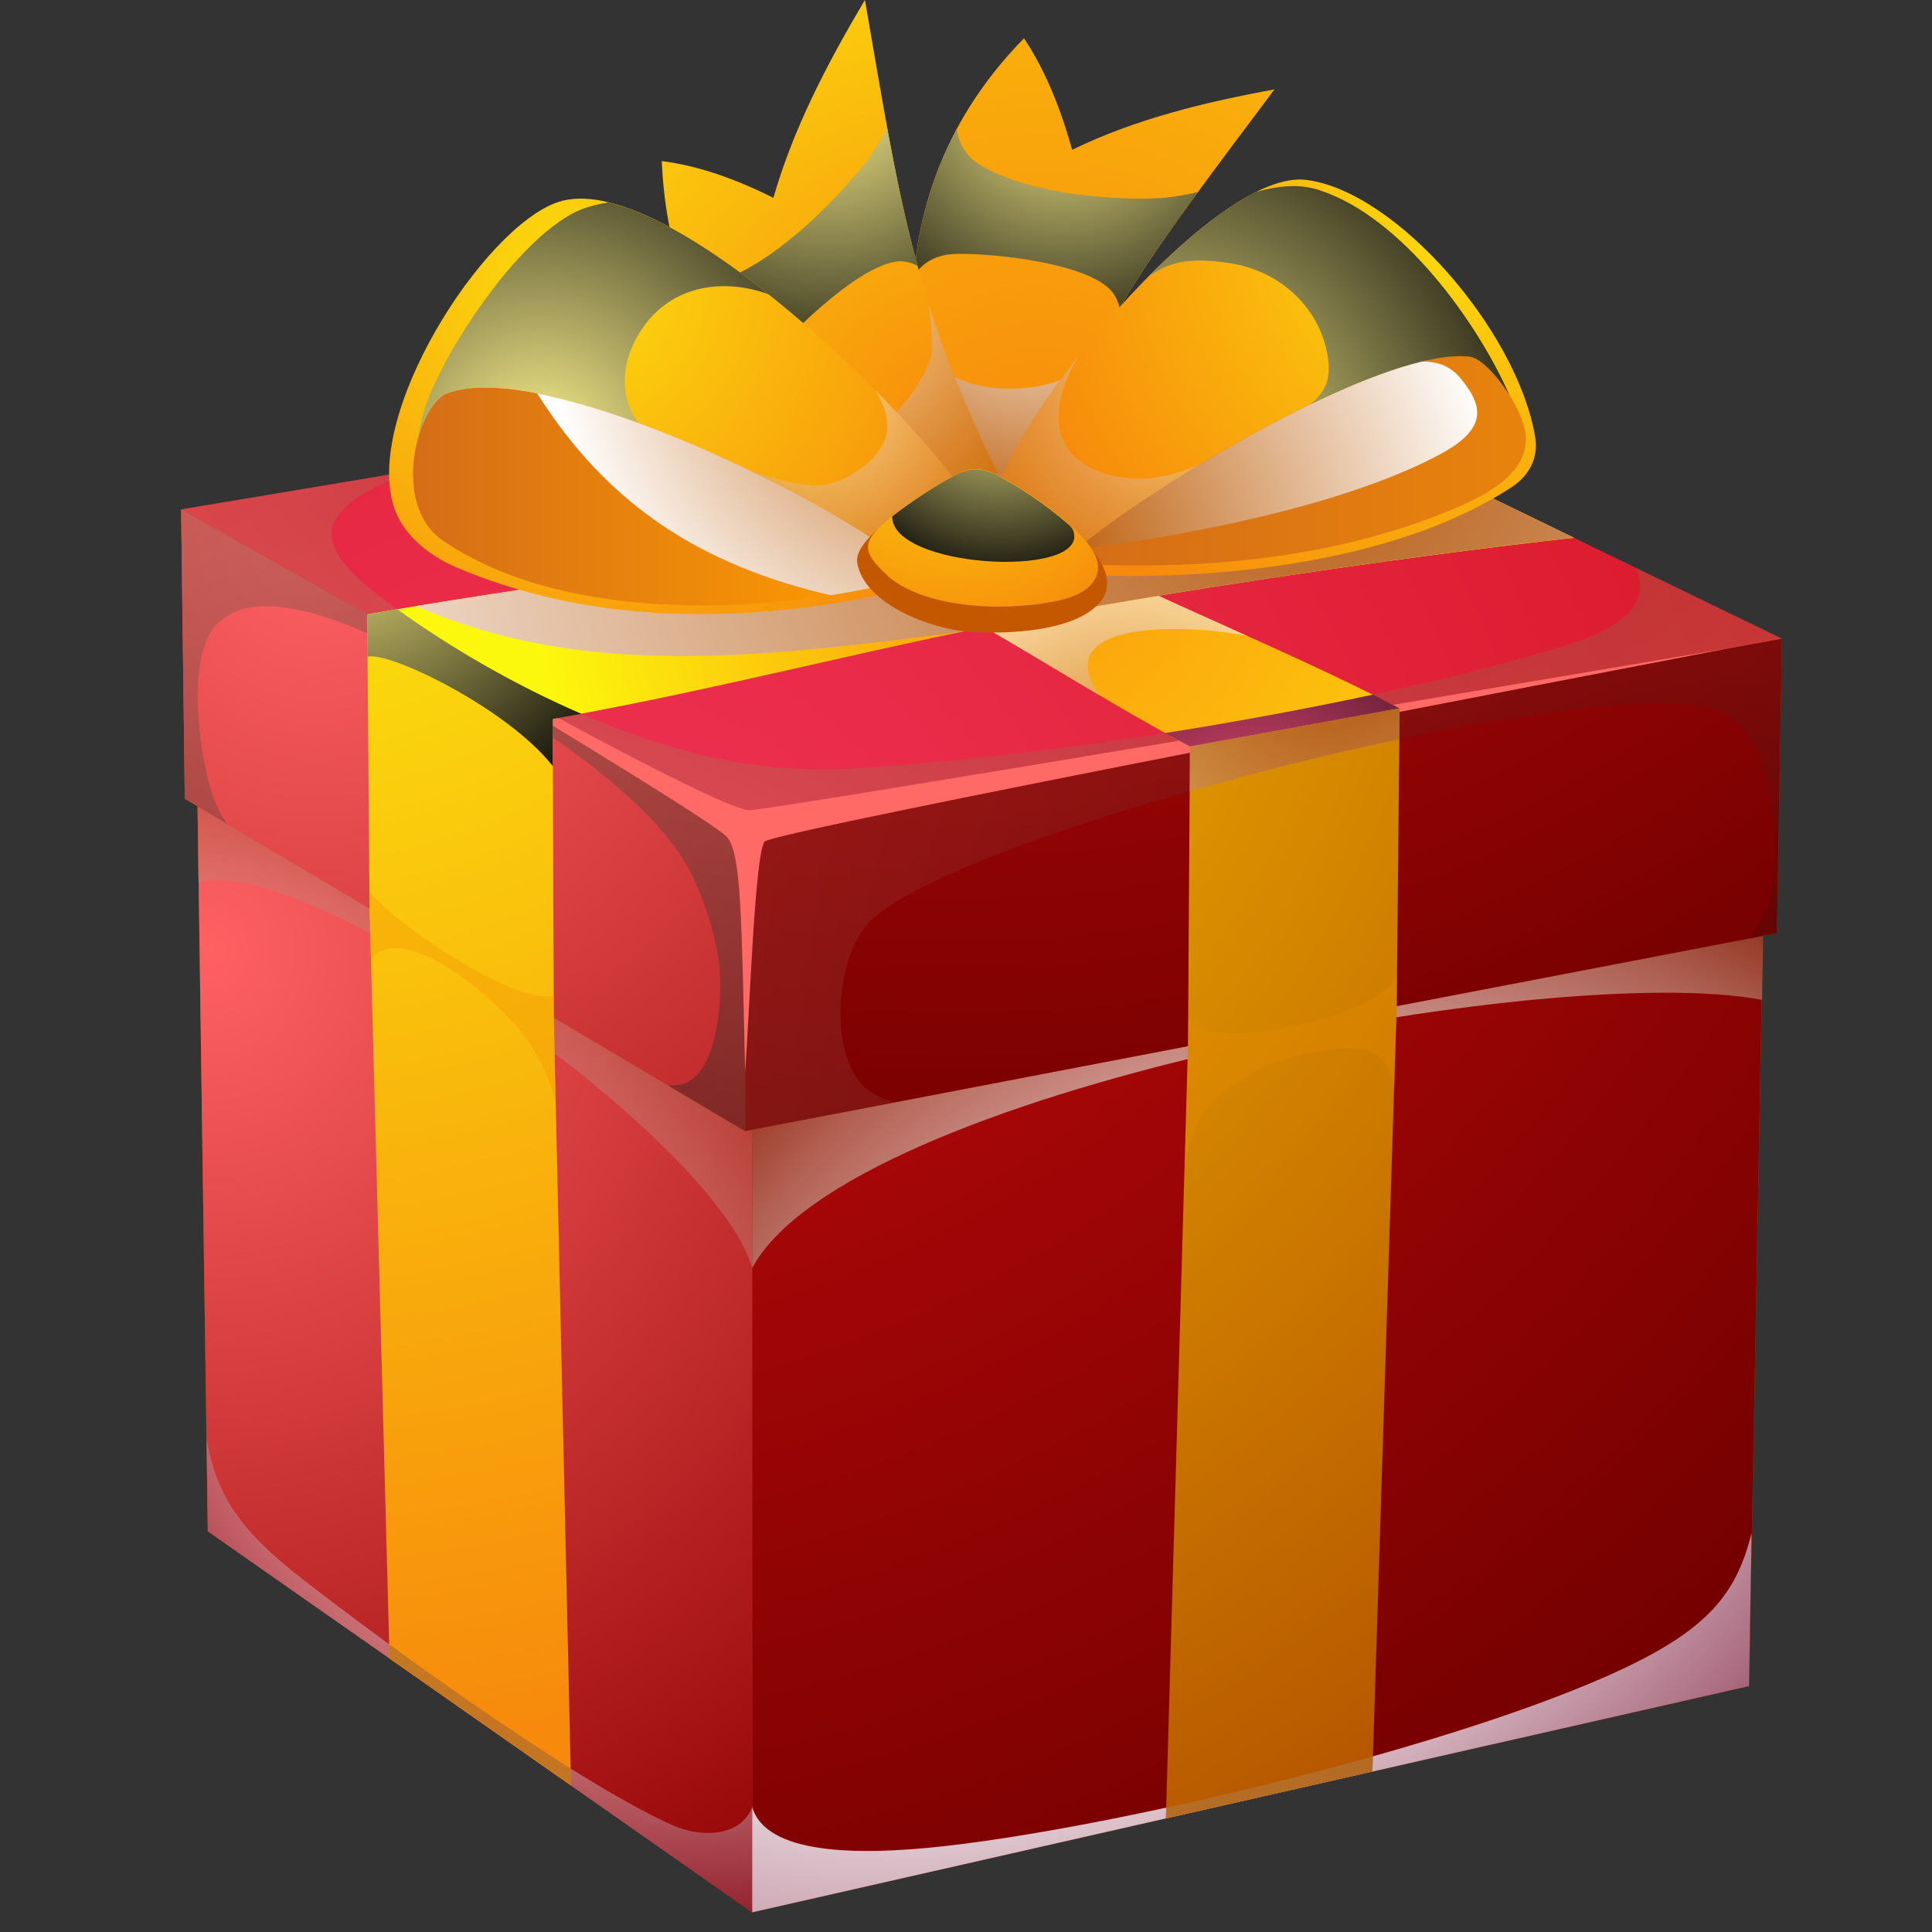 <svg width="32" height="32" viewBox="0 0 32 32" fill="none" xmlns="http://www.w3.org/2000/svg">
<rect x="0" y="0" width="32" height="32" fill="#333333" stroke="none"/>
<g clip-path="url(#clip0_302_5629)">
<path fill-rule="evenodd" clip-rule="evenodd" d="M3.264 12.767H29.248L28.97 27.926L12.459 31.674L3.442 25.361L3.264 12.767Z" fill="#AB5500"/>
<path fill-rule="evenodd" clip-rule="evenodd" d="M12.459 31.674V12.767H3.264L3.442 25.361L12.459 31.674Z" fill="url(#paint0_radial_302_5629)"/>
<path fill-rule="evenodd" clip-rule="evenodd" d="M12.459 12.767V31.674L28.97 27.926L29.248 12.767H12.459Z" fill="url(#paint1_radial_302_5629)"/>
<path style="mix-blend-mode:multiply" opacity="0.5" fill-rule="evenodd" clip-rule="evenodd" d="M5.014 26.158C3.948 25.331 3.579 24.742 3.422 23.829L3.441 25.363L12.46 31.676V29.929C12.277 30.411 11.633 30.459 11.107 30.218C9.458 29.461 6.495 27.308 5.014 26.158Z" fill="url(#paint2_radial_302_5629)"/>
<path style="mix-blend-mode:multiply" fill-rule="evenodd" clip-rule="evenodd" d="M12.459 29.928V31.674L28.97 27.927L29.012 25.388C28.764 26.4 28.279 26.981 26.88 27.641C24.195 28.907 18.561 30.253 15.633 30.579C14.181 30.741 12.682 30.713 12.459 29.928Z" fill="url(#paint3_radial_302_5629)"/>
<path style="mix-blend-mode:multiply" opacity="0.4" fill-rule="evenodd" clip-rule="evenodd" d="M3.287 14.616L3.271 13.357L12.459 18.712V21.004C11.84 18.832 5.047 14.093 3.287 14.616Z" fill="url(#paint4_radial_302_5629)"/>
<path style="mix-blend-mode:multiply" opacity="0.75" fill-rule="evenodd" clip-rule="evenodd" d="M12.459 21.002C14.031 18.071 25.73 15.903 29.185 16.561L29.214 14.854L12.46 18.396V21.002H12.459Z" fill="url(#paint5_radial_302_5629)"/>
<path fill-rule="evenodd" clip-rule="evenodd" d="M3.061 13.23L12.341 18.734L29.432 15.457L29.514 10.578L3 8.437L3.061 13.23Z" fill="#AB5500"/>
<path fill-rule="evenodd" clip-rule="evenodd" d="M3 8.437L12.341 13.706V18.734L3.061 13.23L3 8.437Z" fill="url(#paint6_radial_302_5629)"/>
<path fill-rule="evenodd" clip-rule="evenodd" d="M12.342 13.706L29.515 10.578L29.432 15.457L12.342 18.734V13.706Z" fill="url(#paint7_radial_302_5629)"/>
<path fill-rule="evenodd" clip-rule="evenodd" d="M3 8.437L12.341 13.706L29.514 10.578L19.438 5.692L3 8.437Z" fill="url(#paint8_radial_302_5629)"/>
<path style="mix-blend-mode:screen" opacity="0.2" fill-rule="evenodd" clip-rule="evenodd" d="M14.314 18C13.726 17.433 13.845 15.921 14.354 15.322C15.63 13.817 26.703 11.001 28.511 11.779C29.31 12.123 29.467 13.758 29.379 14.539C29.326 15.006 29.165 15.303 28.96 15.548L29.432 15.459L29.515 10.58L12.342 13.707V18.735L14.83 18.258C14.637 18.208 14.456 18.138 14.314 18.002V18Z" fill="url(#paint9_radial_302_5629)"/>
<path style="mix-blend-mode:screen" opacity="0.5" fill-rule="evenodd" clip-rule="evenodd" d="M3.54 13.22C3.306 12.578 3.077 10.938 3.559 10.377C4.347 9.459 6.478 10.668 7.226 11.058C8.523 11.732 10.822 13.153 11.465 14.499C11.672 14.932 11.821 15.402 11.899 15.88C11.983 16.398 11.918 17.726 11.347 17.939C11.256 17.974 11.159 17.977 11.062 17.977L12.341 18.736V13.708L3 8.437L3.061 13.23L3.772 13.653C3.67 13.518 3.597 13.377 3.54 13.22Z" fill="url(#paint10_radial_302_5629)"/>
<path style="mix-blend-mode:screen" opacity="0.3" fill-rule="evenodd" clip-rule="evenodd" d="M5.56 8.601C5.782 8.207 6.445 7.933 7.074 7.757L3 8.437L12.341 13.706L29.514 10.578L27.091 9.404C27.331 9.92 26.968 10.357 26.047 10.649C22.743 11.699 17.445 12.545 14.04 12.731C13.482 12.761 12.918 12.731 12.363 12.649C10.301 12.339 7.917 11.123 6.251 9.846C5.604 9.35 5.361 8.95 5.56 8.601Z" fill="url(#paint11_radial_302_5629)"/>
<path fill-rule="evenodd" clip-rule="evenodd" d="M6.635 10.487C7.617 11.094 11.818 13.601 12.043 13.866C12.278 14.136 12.283 15.212 12.342 17.76C12.419 16.689 12.502 14.175 12.663 13.938C12.899 13.748 26.682 11.119 28.662 10.732C25.723 11.227 12.843 13.408 12.398 13.422C11.709 13.296 8.011 11.203 6.635 10.485V10.487Z" fill="#FF6A66"/>
<path fill-rule="evenodd" clip-rule="evenodd" d="M19.677 17.328L19.311 30.119L22.732 29.342L23.134 16.665C23.149 15.021 23.165 13.376 23.182 11.732L19.709 12.364C19.698 14.018 19.688 15.673 19.677 17.328Z" fill="url(#paint12_radial_302_5629)"/>
<path fill-rule="evenodd" clip-rule="evenodd" d="M9.458 29.574L9.173 16.854C9.167 15.205 9.16 13.556 9.154 11.907L6.082 10.176C6.095 11.8 6.109 13.422 6.121 15.046L6.452 27.469L9.458 29.574Z" fill="url(#paint13_radial_302_5629)"/>
<path fill-rule="evenodd" clip-rule="evenodd" d="M23.182 11.732C21.358 10.785 19.271 9.966 17.423 9.024C15.99 8.293 14.617 7.49 13.381 6.704L10.154 7.243C11.909 8.099 13.605 8.914 15.241 9.792C16.789 10.622 18.16 11.535 19.708 12.364L23.181 11.732H23.182Z" fill="url(#paint14_radial_302_5629)"/>
<path style="mix-blend-mode:multiply" opacity="0.65" fill-rule="evenodd" clip-rule="evenodd" d="M18.208 11.514C17.34 10.264 19.627 10.329 20.658 10.532C19.564 10.039 18.455 9.55 17.423 9.024C15.99 8.293 14.617 7.49 13.381 6.704L10.154 7.243C11.909 8.099 13.605 8.914 15.241 9.792C16.273 10.346 17.227 10.935 18.207 11.513L18.208 11.514Z" fill="url(#paint15_radial_302_5629)"/>
<path fill-rule="evenodd" clip-rule="evenodd" d="M9.154 11.907C12.11 11.383 14.712 10.653 17.669 10.128C20.35 9.653 23.467 9.197 26.069 8.907L22.757 7.301C20.523 7.685 18.409 8.235 16.175 8.621C12.851 9.194 9.406 9.602 6.082 10.175L9.154 11.906V11.907Z" fill="url(#paint16_radial_302_5629)"/>
<g style="mix-blend-mode:multiply" opacity="0.35">
<path fill-rule="evenodd" clip-rule="evenodd" d="M6.122 15.046L6.119 14.761C6.456 15.243 8.541 16.672 9.171 16.485V16.856L9.202 18.294C9.141 17.975 8.981 17.474 8.503 16.942C7.749 16.102 6.505 15.322 6.142 15.903L6.122 15.047V15.046Z" fill="#F39200"/>
</g>
<g style="mix-blend-mode:multiply" opacity="0.2">
<path fill-rule="evenodd" clip-rule="evenodd" d="M19.677 17.328L19.68 16.87C20.017 17.497 22.959 16.812 23.139 16.139L23.135 16.665L23.097 17.984C23.017 17.696 22.901 17.441 22.579 17.388C21.933 17.282 20.841 17.573 20.188 18.151C19.819 18.477 19.655 18.936 19.625 19.365L19.677 17.328Z" fill="#F39200"/>
</g>
<g style="mix-blend-mode:multiply" opacity="0.5">
<path fill-rule="evenodd" clip-rule="evenodd" d="M9.453 29.292C8.472 28.678 7.384 27.918 6.447 27.234L6.453 27.468L9.459 29.572L9.453 29.29V29.292Z" fill="#936037"/>
</g>
<g style="mix-blend-mode:multiply" opacity="0.5">
<path fill-rule="evenodd" clip-rule="evenodd" d="M22.739 29.091C21.615 29.407 20.436 29.698 19.315 29.94L19.311 30.119L22.732 29.342L22.739 29.091Z" fill="#B17F4A"/>
</g>
<path style="mix-blend-mode:screen" fill-rule="evenodd" clip-rule="evenodd" d="M6.084 10.176C6.084 10.176 6.086 10.854 6.086 10.881C6.405 10.766 8.388 11.715 9.155 12.688C9.155 12.585 9.155 12.01 9.155 11.909C9.155 11.909 9.591 11.832 9.632 11.824C8.538 11.351 7.476 10.736 6.581 10.092C6.416 10.121 6.25 10.149 6.084 10.178V10.176Z" fill="url(#paint17_radial_302_5629)"/>
<path style="mix-blend-mode:screen" fill-rule="evenodd" clip-rule="evenodd" d="M22.744 11.504C21.656 11.737 20.428 11.964 19.295 12.142C19.433 12.216 19.571 12.29 19.709 12.364L23.182 11.732L22.744 11.504Z" fill="url(#paint18_radial_302_5629)"/>
<path style="mix-blend-mode:multiply" opacity="0.5" fill-rule="evenodd" clip-rule="evenodd" d="M19.705 13.104C20.84 12.781 22.038 12.484 23.178 12.243C23.18 12.072 23.182 11.902 23.183 11.732L19.71 12.364C19.709 12.611 19.706 12.857 19.705 13.104Z" fill="url(#paint19_radial_302_5629)"/>
<path style="mix-blend-mode:multiply" fill-rule="evenodd" clip-rule="evenodd" d="M6.894 10.038C9.648 11.241 12.539 10.903 15.957 10.458C16.517 10.342 17.087 10.23 17.669 10.127C20.351 9.651 23.468 9.196 26.069 8.905L22.758 7.299C20.524 7.684 18.41 8.234 16.176 8.619C13.12 9.147 9.964 9.534 6.893 10.038H6.894Z" fill="url(#paint20_radial_302_5629)"/>
<path fill-rule="evenodd" clip-rule="evenodd" d="M15.673 8.135L16.985 8.404C18.069 5.419 19.195 4.045 21.109 1.481C19.94 1.695 18.8 1.974 17.758 2.481C17.562 1.775 17.304 1.148 16.961 0.634C15.79 1.827 15.283 3.156 15.151 4.424C15.034 5.548 15.245 6.733 15.673 8.134V8.135Z" fill="url(#paint21_radial_302_5629)"/>
<path style="mix-blend-mode:multiply" fill-rule="evenodd" clip-rule="evenodd" d="M17.591 6.283C17.018 6.528 15.907 6.523 15.482 5.974C15.321 5.765 15.234 5.614 15.125 5.313C15.159 6.176 15.356 7.096 15.673 8.134L16.985 8.403C17.376 7.326 17.773 6.457 18.211 5.668C17.983 5.945 17.737 6.219 17.593 6.281L17.591 6.283Z" fill="url(#paint22_radial_302_5629)"/>
<path style="mix-blend-mode:screen" fill-rule="evenodd" clip-rule="evenodd" d="M15.139 4.561C15.251 4.396 15.456 4.217 15.821 4.206C16.422 4.187 18.072 4.355 18.436 4.853C18.488 4.925 18.522 5.003 18.544 5.092C18.934 4.45 19.359 3.839 19.84 3.182C19.596 3.236 19.366 3.28 19.098 3.286C18.239 3.309 17 3.184 16.251 2.741C15.994 2.59 15.88 2.378 15.848 2.137C15.442 2.893 15.231 3.67 15.152 4.425C15.147 4.47 15.143 4.516 15.14 4.561H15.139Z" fill="url(#paint23_radial_302_5629)"/>
<path fill-rule="evenodd" clip-rule="evenodd" d="M15.458 8.668L16.524 7.824C15.114 4.991 14.882 3.198 14.326 -0.001C13.701 1.052 13.14 2.127 12.81 3.277C12.176 2.959 11.556 2.743 10.961 2.668C11.034 4.376 11.646 5.655 12.463 6.602C13.186 7.442 14.174 8.067 15.459 8.666L15.458 8.668Z" fill="url(#paint24_radial_302_5629)"/>
<path style="mix-blend-mode:multiply" opacity="0.65" fill-rule="evenodd" clip-rule="evenodd" d="M15.412 5.939C15.205 6.549 14.462 7.412 13.787 7.378C13.53 7.365 13.364 7.331 13.076 7.217C13.715 7.766 14.504 8.224 15.457 8.668L16.523 7.824C16.013 6.801 15.659 5.915 15.385 5.047C15.431 5.41 15.463 5.784 15.411 5.939H15.412Z" fill="url(#paint25_radial_302_5629)"/>
<path style="mix-blend-mode:screen" fill-rule="evenodd" clip-rule="evenodd" d="M12.55 6.705C12.507 6.506 12.516 6.228 12.751 5.936C13.138 5.456 14.356 4.281 14.955 4.329C15.041 4.335 15.118 4.362 15.197 4.403C14.997 3.672 14.845 2.934 14.695 2.121C14.57 2.347 14.449 2.556 14.276 2.768C13.72 3.452 12.805 4.336 11.99 4.626C11.71 4.725 11.484 4.673 11.289 4.537C11.56 5.357 11.973 6.039 12.459 6.603C12.488 6.637 12.519 6.671 12.549 6.704L12.55 6.705Z" fill="url(#paint26_radial_302_5629)"/>
<path fill-rule="evenodd" clip-rule="evenodd" d="M15.993 8.2C15.107 6.84 10.989 2.762 9.242 3.347C8.01 3.761 5.982 6.898 6.54 8.44C6.71 8.905 7.154 9.225 7.57 9.402C10.194 10.515 13.137 10.276 15.636 9.603C15.755 9.135 15.873 8.668 15.992 8.2H15.993Z" fill="url(#paint27_radial_302_5629)"/>
<path fill-rule="evenodd" clip-rule="evenodd" d="M16.531 8.08L17.199 9.458C19.12 9.674 22.795 9.538 25.04 8.068C25.28 7.911 25.494 7.629 25.427 7.235C25.131 5.474 23.118 3.158 21.63 2.979C20.176 2.806 17.025 6.557 16.531 8.08Z" fill="url(#paint28_radial_302_5629)"/>
<path fill-rule="evenodd" clip-rule="evenodd" d="M14.781 9.158L14.738 9.664C12.571 10.182 9.308 10.304 7.335 8.953C6.464 8.356 6.915 6.707 7.4 6.518C8.918 5.926 13.446 8.127 14.781 9.158Z" fill="url(#paint29_linear_302_5629)"/>
<path style="mix-blend-mode:multiply" fill-rule="evenodd" clip-rule="evenodd" d="M8.896 6.514C10.072 8.375 11.618 9.361 13.758 9.859C14.103 9.804 14.432 9.739 14.739 9.665L14.782 9.159C13.761 8.372 10.878 6.901 8.896 6.515V6.514Z" fill="url(#paint30_radial_302_5629)"/>
<path fill-rule="evenodd" clip-rule="evenodd" d="M17.831 9.098L17.921 9.344C19.684 9.426 21.841 9.307 23.835 8.526C24.487 8.27 25.505 7.839 25.226 7.005C25.057 6.501 24.589 5.935 24.353 5.906C22.918 5.73 19.064 8.055 17.83 9.096L17.831 9.098Z" fill="url(#paint31_linear_302_5629)"/>
<path style="mix-blend-mode:multiply" fill-rule="evenodd" clip-rule="evenodd" d="M24.21 6.286C24.014 6.047 23.818 5.995 23.554 5.985C21.813 6.404 18.878 8.215 17.83 9.097C19.464 8.906 22.184 8.409 23.827 7.538C24.162 7.36 24.417 7.162 24.461 6.907C24.489 6.744 24.422 6.547 24.209 6.287L24.21 6.286Z" fill="url(#paint32_radial_302_5629)"/>
<path style="mix-blend-mode:screen" fill-rule="evenodd" clip-rule="evenodd" d="M7.4 6.519C8.061 6.261 9.293 6.533 10.582 7.007C10.298 6.667 10.238 6.078 10.598 5.502C11.113 4.682 12.031 4.615 12.73 4.875C11.806 4.139 10.849 3.537 10.076 3.351C9.721 3.416 9.518 3.478 9.167 3.742C8.303 4.393 7.338 5.88 7.049 6.727C6.99 6.9 6.949 7.083 6.922 7.266C7.024 6.893 7.209 6.594 7.399 6.52L7.4 6.519Z" fill="url(#paint33_radial_302_5629)"/>
<path style="mix-blend-mode:screen" fill-rule="evenodd" clip-rule="evenodd" d="M21.861 3.151C21.553 3.051 21.239 3.06 20.81 3.177C20.255 3.451 19.614 3.978 18.998 4.603C19.35 4.336 19.701 4.254 20.384 4.361C21.207 4.49 21.853 5.097 21.988 5.881C22.062 6.308 21.932 6.507 21.697 6.701C22.757 6.189 23.759 5.836 24.351 5.909C24.515 5.93 24.791 6.209 25.001 6.545C24.477 5.35 23.228 3.598 21.86 3.152L21.861 3.151Z" fill="url(#paint34_radial_302_5629)"/>
<path style="mix-blend-mode:multiply" opacity="0.5" fill-rule="evenodd" clip-rule="evenodd" d="M17.549 6.698C17.576 6.537 17.631 6.372 17.7 6.215C17.748 6.105 17.804 5.998 17.862 5.897C17.774 6.009 17.689 6.121 17.607 6.232C17.541 6.32 17.477 6.408 17.417 6.495C17.043 7.025 16.751 7.522 16.594 7.911C16.776 8.329 17.412 8.801 17.989 8.97C18.298 8.726 18.719 8.427 19.202 8.115C19.407 7.982 19.624 7.847 19.848 7.711C19.52 7.835 19.213 7.928 18.882 7.929C18.172 7.929 17.401 7.574 17.55 6.7L17.549 6.698Z" fill="url(#paint35_radial_302_5629)"/>
<path style="mix-blend-mode:multiply" opacity="0.5" fill-rule="evenodd" clip-rule="evenodd" d="M14.696 7.111C14.663 7.585 13.985 8.029 13.563 8.038C13.206 8.045 12.82 7.92 12.477 7.819C13.234 8.187 13.918 8.571 14.404 8.893C15.045 8.783 15.567 8.389 15.774 7.894C15.478 7.505 15.029 7 14.498 6.465C14.627 6.667 14.711 6.882 14.695 7.11L14.696 7.111Z" fill="url(#paint36_radial_302_5629)"/>
<path d="M14.199 9.326C14.152 9.066 14.536 8.737 14.974 8.422C15.497 8.047 15.955 7.81 16.178 7.834C16.747 7.895 18.779 9.199 18.25 9.935C17.865 10.471 16.638 10.51 16.035 10.463C15.46 10.419 14.328 10.033 14.199 9.326Z" fill="#C45800"/>
<path fill-rule="evenodd" clip-rule="evenodd" d="M14.692 9.529C14.988 9.794 15.45 9.946 15.948 10.01C16.456 10.076 16.999 10.051 17.455 9.964C18.256 9.813 18.334 9.365 18 8.981C17.613 8.537 16.938 8.073 16.465 7.844C16.262 7.745 16.045 7.749 15.846 7.854C15.481 8.046 15.038 8.34 14.73 8.591C14.272 8.963 14.259 9.136 14.694 9.527L14.692 9.529Z" fill="url(#paint37_radial_302_5629)"/>
<path style="mix-blend-mode:screen" fill-rule="evenodd" clip-rule="evenodd" d="M17.712 8.701C17.327 8.358 16.837 8.032 16.468 7.85C16.264 7.75 16.044 7.752 15.844 7.858C15.499 8.04 15.084 8.314 14.777 8.555C14.78 9.402 17.89 9.577 17.792 8.851C17.784 8.79 17.758 8.741 17.712 8.701Z" fill="url(#paint38_radial_302_5629)"/>
</g>
<defs>
<radialGradient id="paint0_radial_302_5629" cx="0" cy="0" r="1" gradientUnits="userSpaceOnUse" gradientTransform="translate(3.472 15.783) scale(18.163 18.979)">
<stop stop-color="#FF6163"/>
<stop offset="1" stop-color="#8F0000"/>
</radialGradient>
<radialGradient id="paint1_radial_302_5629" cx="0" cy="0" r="1" gradientUnits="userSpaceOnUse" gradientTransform="translate(7.102 1.854) scale(32.39 33.846)">
<stop stop-color="#E60E10"/>
<stop offset="1" stop-color="#730000"/>
</radialGradient>
<radialGradient id="paint2_radial_302_5629" cx="0" cy="0" r="1" gradientUnits="userSpaceOnUse" gradientTransform="translate(11.713 21.245) scale(10.615 11.092)">
<stop offset="0.54" stop-color="white"/>
<stop offset="0.58" stop-color="#F9F4F6"/>
<stop offset="0.66" stop-color="#E9D9DE"/>
<stop offset="0.76" stop-color="#D0ADB8"/>
<stop offset="0.87" stop-color="#AD6F83"/>
<stop offset="1" stop-color="#822341"/>
</radialGradient>
<radialGradient id="paint3_radial_302_5629" cx="0" cy="0" r="1" gradientUnits="userSpaceOnUse" gradientTransform="translate(14.669 14.555) scale(21.613 22.584)">
<stop offset="0.54" stop-color="white"/>
<stop offset="0.58" stop-color="#F9F4F6"/>
<stop offset="0.66" stop-color="#E9D9DE"/>
<stop offset="0.76" stop-color="#D0ADB8"/>
<stop offset="0.87" stop-color="#AD6F83"/>
<stop offset="1" stop-color="#822341"/>
</radialGradient>
<radialGradient id="paint4_radial_302_5629" cx="0" cy="0" r="1" gradientUnits="userSpaceOnUse" gradientTransform="translate(1.166 28.929) scale(16.759 17.512)">
<stop offset="0.54" stop-color="white"/>
<stop offset="0.58" stop-color="#FAF6F4"/>
<stop offset="0.65" stop-color="#ECDED9"/>
<stop offset="0.73" stop-color="#D6B7AD"/>
<stop offset="0.84" stop-color="#B8816F"/>
<stop offset="0.95" stop-color="#923E22"/>
<stop offset="1" stop-color="#822000"/>
</radialGradient>
<radialGradient id="paint5_radial_302_5629" cx="0" cy="0" r="1" gradientUnits="userSpaceOnUse" gradientTransform="translate(22.677 28.566) scale(15.208 15.892)">
<stop offset="0.54" stop-color="white"/>
<stop offset="0.58" stop-color="#FAF6F4"/>
<stop offset="0.65" stop-color="#ECDED9"/>
<stop offset="0.73" stop-color="#D6B7AD"/>
<stop offset="0.84" stop-color="#B8816F"/>
<stop offset="0.95" stop-color="#923E22"/>
<stop offset="1" stop-color="#822000"/>
</radialGradient>
<radialGradient id="paint6_radial_302_5629" cx="0" cy="0" r="1" gradientUnits="userSpaceOnUse" gradientTransform="translate(5.215 8.852) scale(20.122 21.026)">
<stop stop-color="#FF6163"/>
<stop offset="1" stop-color="#8F0000"/>
</radialGradient>
<radialGradient id="paint7_radial_302_5629" cx="0" cy="0" r="1" gradientUnits="userSpaceOnUse" gradientTransform="translate(15.893 -6.728) scale(26.007 27.176)">
<stop stop-color="#E60E10"/>
<stop offset="1" stop-color="#730000"/>
</radialGradient>
<radialGradient id="paint8_radial_302_5629" cx="0" cy="0" r="1" gradientUnits="userSpaceOnUse" gradientTransform="translate(9.84 17.253) scale(39.665 41.448)">
<stop stop-color="#F23559"/>
<stop offset="1" stop-color="#C40000"/>
</radialGradient>
<radialGradient id="paint9_radial_302_5629" cx="0" cy="0" r="1" gradientUnits="userSpaceOnUse" gradientTransform="translate(28.377 18.187) scale(23.813 24.883)">
<stop/>
<stop offset="1" stop-color="#FF9A8A"/>
</radialGradient>
<radialGradient id="paint10_radial_302_5629" cx="0" cy="0" r="1" gradientUnits="userSpaceOnUse" gradientTransform="translate(9.341 25.748) scale(27.93 29.186)">
<stop/>
<stop offset="1" stop-color="#FF9A8A"/>
</radialGradient>
<radialGradient id="paint11_radial_302_5629" cx="0" cy="0" r="1" gradientUnits="userSpaceOnUse" gradientTransform="translate(19.263 -4.035) scale(22.193 23.19)">
<stop/>
<stop offset="1" stop-color="#CA9E67"/>
</radialGradient>
<radialGradient id="paint12_radial_302_5629" cx="0" cy="0" r="1" gradientUnits="userSpaceOnUse" gradientTransform="translate(8.362 7.234) scale(26.763 27.966)">
<stop stop-color="#FFCC00"/>
<stop offset="1" stop-color="#B35100"/>
</radialGradient>
<radialGradient id="paint13_radial_302_5629" cx="0" cy="0" r="1" gradientUnits="userSpaceOnUse" gradientTransform="translate(4.374 3.527) scale(24.41 25.507)">
<stop stop-color="#FCF80D"/>
<stop offset="1" stop-color="#F78A0C"/>
</radialGradient>
<radialGradient id="paint14_radial_302_5629" cx="0" cy="0" r="1" gradientUnits="userSpaceOnUse" gradientTransform="translate(17.172 9.007) scale(14.598 15.255)">
<stop stop-color="#FC9C0D"/>
<stop offset="1" stop-color="#FCF80D"/>
</radialGradient>
<radialGradient id="paint15_radial_302_5629" cx="0" cy="0" r="1" gradientUnits="userSpaceOnUse" gradientTransform="translate(18.695 13.438) scale(4.054 4.236)">
<stop stop-color="#B85E16"/>
<stop offset="1" stop-color="white"/>
</radialGradient>
<radialGradient id="paint16_radial_302_5629" cx="0" cy="0" r="1" gradientUnits="userSpaceOnUse" gradientTransform="translate(16.075 9.604) scale(7.237 7.562)">
<stop stop-color="#FC9C0D"/>
<stop offset="1" stop-color="#FCF80D"/>
</radialGradient>
<radialGradient id="paint17_radial_302_5629" cx="0" cy="0" r="1" gradientUnits="userSpaceOnUse" gradientTransform="translate(5.664 8.164) scale(6.161 6.438)">
<stop stop-color="#FFF385"/>
<stop offset="1"/>
</radialGradient>
<radialGradient id="paint18_radial_302_5629" cx="0" cy="0" r="1" gradientUnits="userSpaceOnUse" gradientTransform="translate(20.671 14.183) scale(6.479 6.77)">
<stop stop-color="#F24C7C"/>
<stop offset="1"/>
</radialGradient>
<radialGradient id="paint19_radial_302_5629" cx="0" cy="0" r="1" gradientUnits="userSpaceOnUse" gradientTransform="translate(21.892 10.085) scale(6.925 7.237)">
<stop stop-color="#7C0000"/>
<stop offset="1" stop-color="white"/>
</radialGradient>
<radialGradient id="paint20_radial_302_5629" cx="0" cy="0" r="1" gradientUnits="userSpaceOnUse" gradientTransform="translate(21.618 6.935) scale(20.649 21.577)">
<stop stop-color="#B85E16"/>
<stop offset="1" stop-color="white"/>
</radialGradient>
<radialGradient id="paint21_radial_302_5629" cx="0" cy="0" r="1" gradientUnits="userSpaceOnUse" gradientTransform="translate(17.219 8.168) scale(16.445 17.184)">
<stop stop-color="#F78A0C"/>
<stop offset="1" stop-color="#FCDC0D"/>
</radialGradient>
<radialGradient id="paint22_radial_302_5629" cx="0" cy="0" r="1" gradientUnits="userSpaceOnUse" gradientTransform="translate(17.276 3.974) scale(4.911 5.132)">
<stop stop-color="white"/>
<stop offset="1" stop-color="#BA5700"/>
</radialGradient>
<radialGradient id="paint23_radial_302_5629" cx="0" cy="0" r="1" gradientUnits="userSpaceOnUse" gradientTransform="translate(17.607 1.301) scale(5.163 5.395)">
<stop stop-color="#FFF48F"/>
<stop offset="1"/>
</radialGradient>
<radialGradient id="paint24_radial_302_5629" cx="0" cy="0" r="1" gradientUnits="userSpaceOnUse" gradientTransform="translate(15.872 7.327) scale(9.016 9.421)">
<stop stop-color="#F78A0C"/>
<stop offset="1" stop-color="#FCDC0D"/>
</radialGradient>
<radialGradient id="paint25_radial_302_5629" cx="0" cy="0" r="1" gradientUnits="userSpaceOnUse" gradientTransform="translate(13.339 4.78) scale(4.666 4.875)">
<stop stop-color="white"/>
<stop offset="1" stop-color="#BA5700"/>
</radialGradient>
<radialGradient id="paint26_radial_302_5629" cx="0" cy="0" r="1" gradientUnits="userSpaceOnUse" gradientTransform="translate(13.717 1.314) scale(5.608 5.86)">
<stop stop-color="#FFF48F"/>
<stop offset="1"/>
</radialGradient>
<radialGradient id="paint27_radial_302_5629" cx="0" cy="0" r="1" gradientUnits="userSpaceOnUse" gradientTransform="translate(9.412 4.625) scale(7.573 7.914)">
<stop stop-color="#FCDC0D"/>
<stop offset="1" stop-color="#F78A0C"/>
</radialGradient>
<radialGradient id="paint28_radial_302_5629" cx="0" cy="0" r="1" gradientUnits="userSpaceOnUse" gradientTransform="translate(24.081 3.751) scale(7.417 7.75)">
<stop stop-color="#FCDC0D"/>
<stop offset="1" stop-color="#F78A0C"/>
</radialGradient>
<linearGradient id="paint29_linear_302_5629" x1="6.842" y1="8.224" x2="14.781" y2="8.224" gradientUnits="userSpaceOnUse">
<stop stop-color="#D46D17"/>
<stop offset="1" stop-color="#FF9D00"/>
</linearGradient>
<radialGradient id="paint30_radial_302_5629" cx="0" cy="0" r="1" gradientUnits="userSpaceOnUse" gradientTransform="translate(16.035 5.019) scale(7.006 7.321)">
<stop stop-color="#BA5700"/>
<stop offset="1" stop-color="white"/>
</radialGradient>
<linearGradient id="paint31_linear_302_5629" x1="17.831" y1="7.632" x2="34.053" y2="7.632" gradientUnits="userSpaceOnUse">
<stop stop-color="#D46D17"/>
<stop offset="1" stop-color="#FF9D00"/>
</linearGradient>
<radialGradient id="paint32_radial_302_5629" cx="0" cy="0" r="1" gradientUnits="userSpaceOnUse" gradientTransform="translate(17.224 9.409) scale(7.785 8.135)">
<stop stop-color="#BA5700"/>
<stop offset="1" stop-color="white"/>
</radialGradient>
<radialGradient id="paint33_radial_302_5629" cx="0" cy="0" r="1" gradientUnits="userSpaceOnUse" gradientTransform="translate(8.923 7.524) scale(6.722 7.024)">
<stop stop-color="#FFF48F"/>
<stop offset="1"/>
</radialGradient>
<radialGradient id="paint34_radial_302_5629" cx="0" cy="0" r="1" gradientUnits="userSpaceOnUse" gradientTransform="translate(19.186 7.942) scale(7.624 7.967)">
<stop stop-color="#FFF48F"/>
<stop offset="1"/>
</radialGradient>
<radialGradient id="paint35_radial_302_5629" cx="0" cy="0" r="1" gradientUnits="userSpaceOnUse" gradientTransform="translate(19.436 6.125) scale(4.064 4.247)">
<stop stop-color="white"/>
<stop offset="1" stop-color="#BA5700"/>
</radialGradient>
<radialGradient id="paint36_radial_302_5629" cx="0" cy="0" r="1" gradientUnits="userSpaceOnUse" gradientTransform="translate(13.675 6.482) scale(3.552 3.711)">
<stop stop-color="white"/>
<stop offset="1" stop-color="#BA5700"/>
</radialGradient>
<radialGradient id="paint37_radial_302_5629" cx="0" cy="0" r="1" gradientUnits="userSpaceOnUse" gradientTransform="translate(15.759 6.475) scale(4.113 4.298)">
<stop stop-color="#FCDC0D"/>
<stop offset="1" stop-color="#F78A0C"/>
</radialGradient>
<radialGradient id="paint38_radial_302_5629" cx="0" cy="0" r="1" gradientUnits="userSpaceOnUse" gradientTransform="translate(16.564 6.219) scale(3.518 3.676)">
<stop stop-color="#FFF48F"/>
<stop offset="1"/>
</radialGradient>
<clipPath id="clip0_302_5629">
<rect width="26.514" height="31.674" fill="white" transform="translate(3)"/>
</clipPath>
</defs>
</svg>
